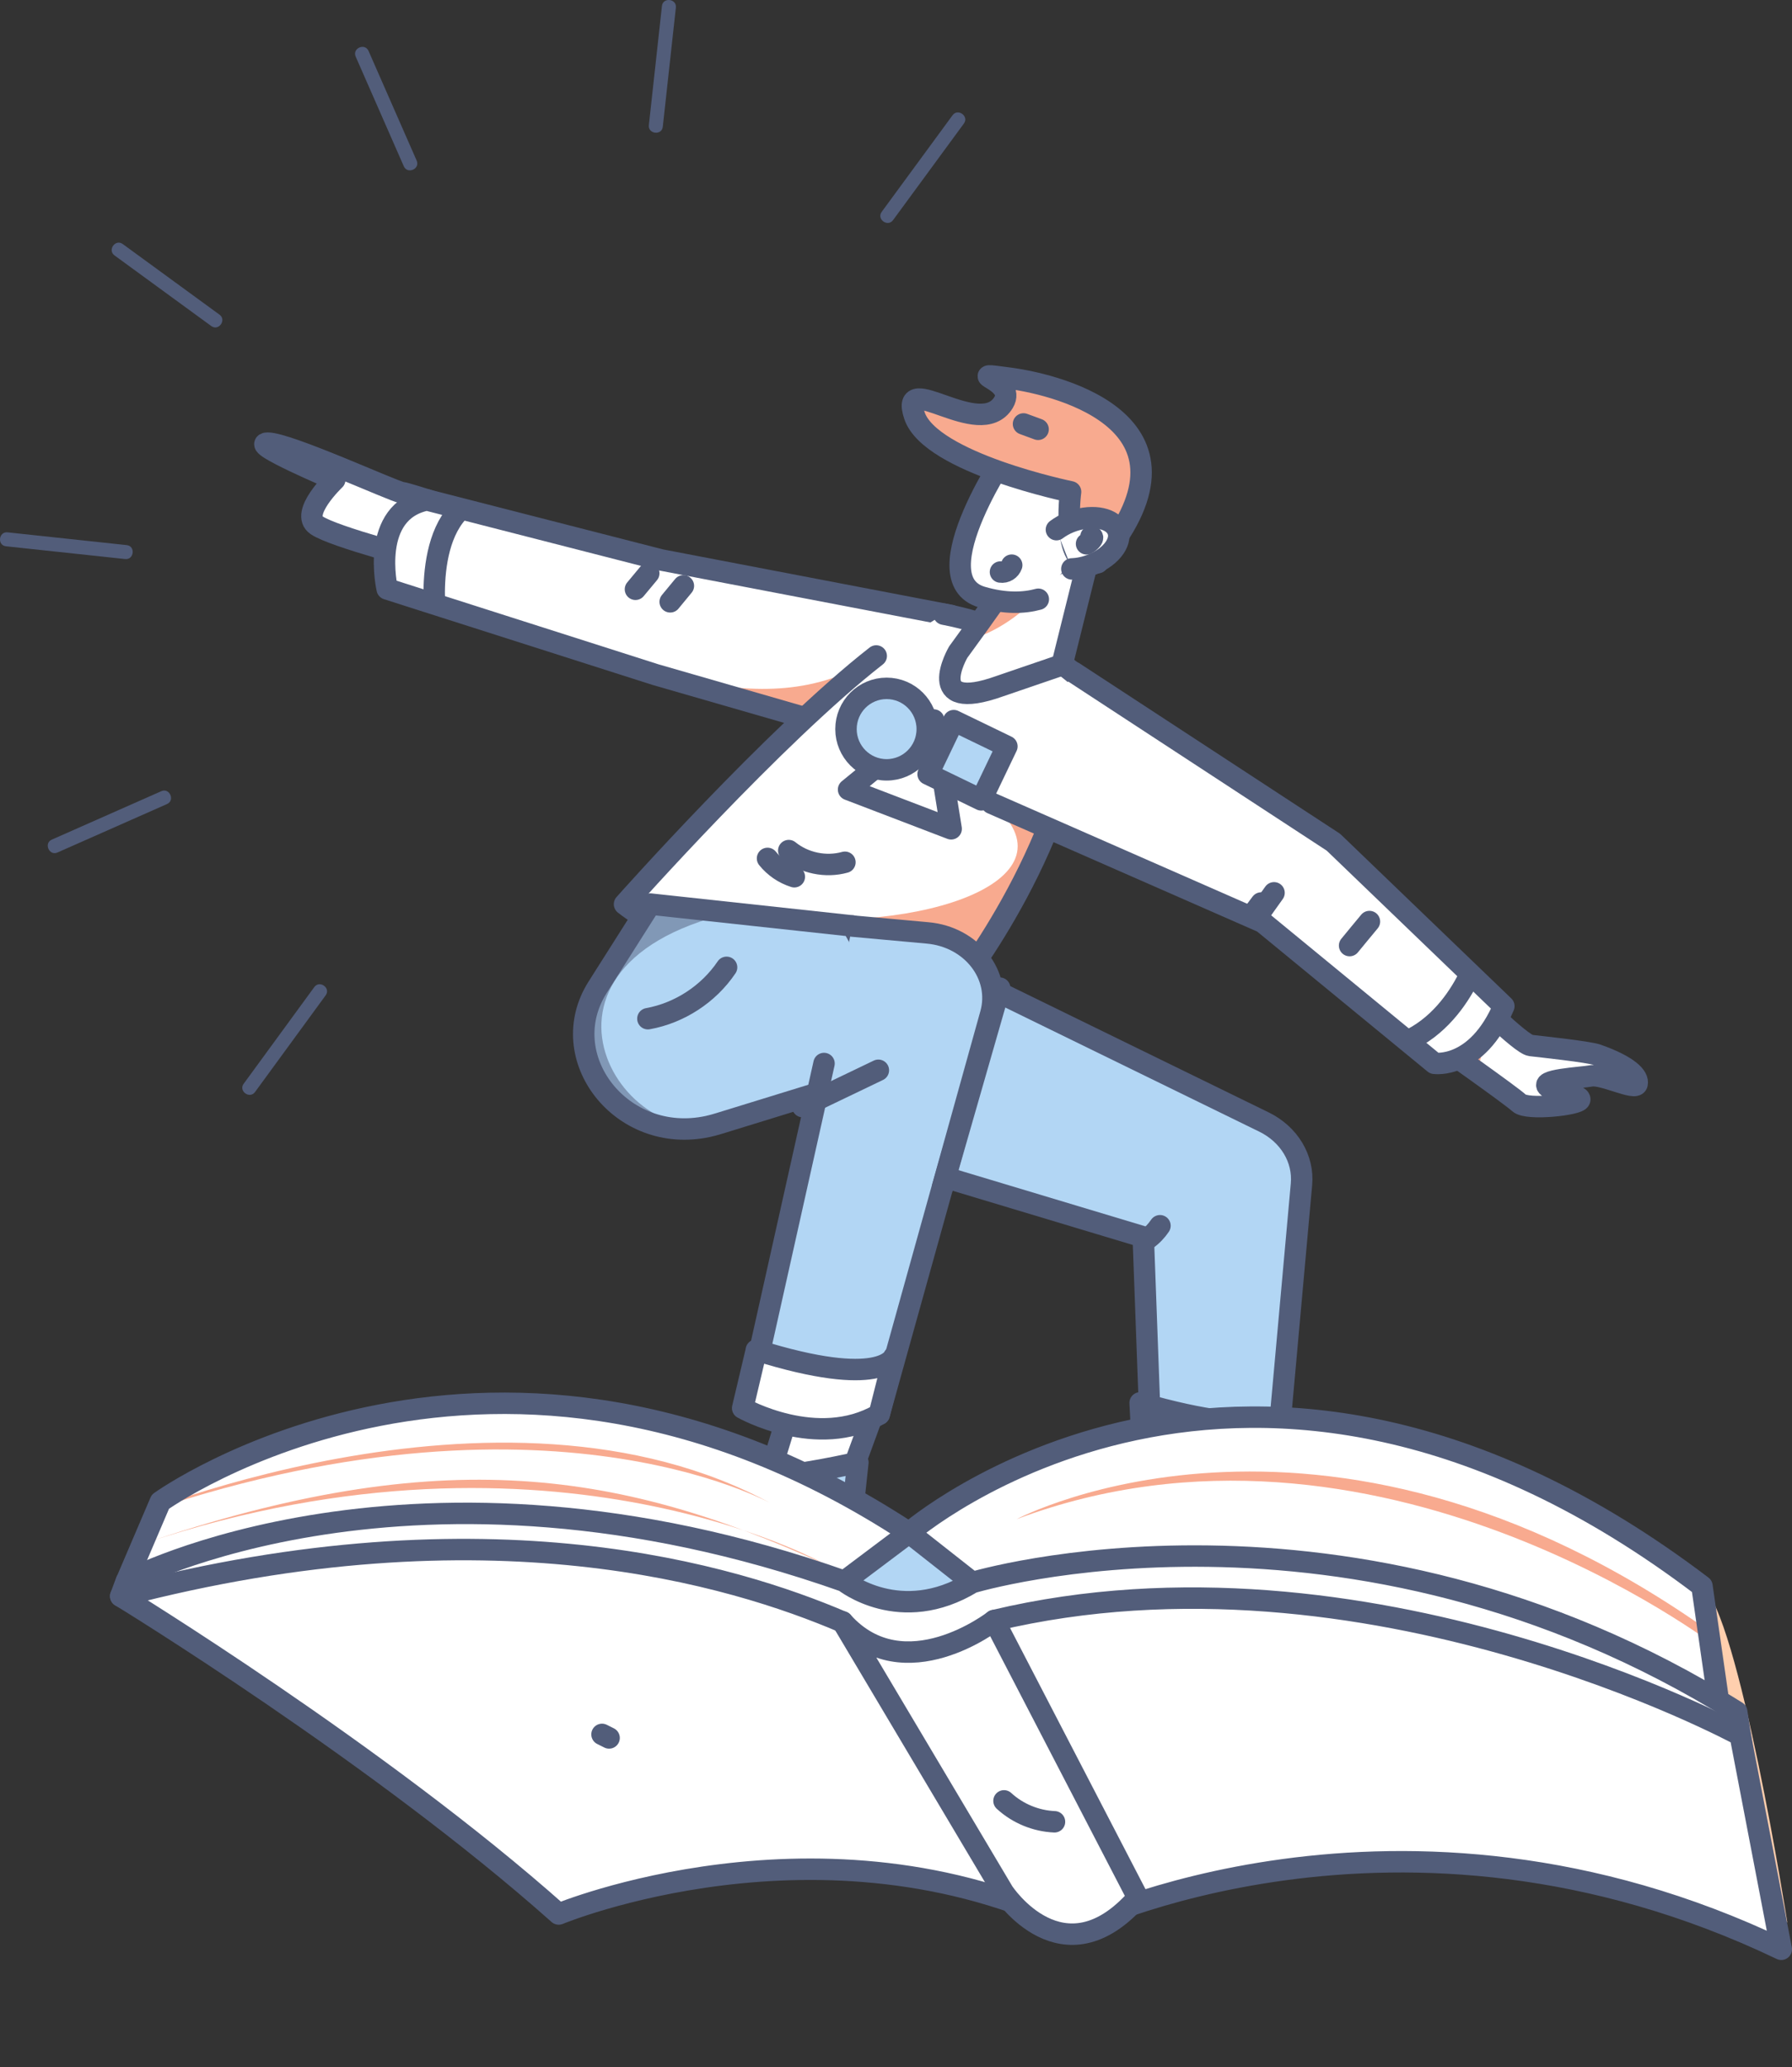 <?xml version="1.0" encoding="UTF-8"?>
<svg id="_圖層_2" data-name="圖層 2" xmlns="http://www.w3.org/2000/svg" xmlns:xlink="http://www.w3.org/1999/xlink" viewBox="0 0 167.17 192.79">
  <rect x="0" y="0" width="167.17" height="192.79" fill="#333333" stroke="none"/>
  <defs>
    <style>
      .cls-1 {
        clip-path: url(#clippath-11);
      }

      .cls-2 {
        opacity: .51;
      }

      .cls-3 {
        fill: url(#_帤韜靡腔膝曹_2);
      }

      .cls-3, .cls-4, .cls-5 {
        stroke-width: 0px;
      }

      .cls-6 {
        clip-path: url(#clippath-6);
      }

      .cls-7 {
        fill: #f8aa8f;
      }

      .cls-7, .cls-8, .cls-9, .cls-10 {
        stroke: #525d7a;
        stroke-linecap: round;
        stroke-linejoin: round;
        stroke-width: 2px;
      }

      .cls-4 {
        fill: #f8aa8f;
      }

      .cls-11 {
        clip-path: url(#clippath-7);
      }

      .cls-12 {
        clip-path: url(#clippath-1);
      }

      .cls-13 {
        clip-path: url(#clippath-4);
      }

      .cls-5 {
        fill: #525d7a;
      }

      .cls-14 {
        clip-path: url(#clippath-9);
      }

      .cls-15, .cls-8 {
        fill: #fff;
      }

      .cls-16 {
        clip-path: url(#clippath);
      }

      .cls-17 {
        clip-path: url(#clippath-3);
      }

      .cls-9, .cls-18 {
        fill: #b2d6f4;
      }

      .cls-19 {
        clip-path: url(#clippath-8);
      }

      .cls-20 {
        clip-path: url(#clippath-5);
      }

      .cls-10 {
        fill: none;
      }
    </style>
    <clipPath id="clippath">
      <path class="cls-8" d="M44.16,48.05s-5.92-2.01-6.68-2.11c-.76-.1-10.6-4.62-12.51-4.61-1.79,0,6.26,3.41,6.26,3.41,0,0-3.3,3.14-1.69,4.25,1.61,1.1,10.15,3.29,10.15,3.29l4.48-4.23Z"/>
    </clipPath>
    <clipPath id="clippath-1">
      <path class="cls-8" d="M39.85,46.62c-5.42,1.06-3.73,8.31-3.73,8.31l25.03,7.99,20.63,5.95,6.93-11.47-27.06-5.18-21.81-5.59Z"/>
    </clipPath>
    <clipPath id="clippath-3">
      <path class="cls-8" d="M81.74,61.18c-9.51,7.42-23.48,23.15-23.48,23.15,8.34,6.57,30.97,7.84,30.97,7.84,0,0,11.22-14.07,11.67-28.73,0,0-4.43-4.55-12.85-6.16"/>
    </clipPath>
    <clipPath id="clippath-4">
      <polyline class="cls-8" points="74.98 127.15 71.36 138.93 78.16 140.84 83.39 126.55"/>
    </clipPath>
    <clipPath id="clippath-5">
      <path class="cls-8" d="M93.28,55.33c0,.17-3.89,5.49-3.89,5.49,0,0-3.38,5.78,3.89,3.17l5.79-1.98,2.74-11.01-8.53,4.33Z"/>
    </clipPath>
    <clipPath id="clippath-6">
      <path class="cls-9" d="M86.43,98.82l-19.41,5.98c-.33.1-.66.19-.98.26-8.09,1.75-14.41-6.47-10.29-12.98l4.92-7.76,18.85,2.04,6.91,12.46Z"/>
    </clipPath>
    <clipPath id="clippath-7">
      <path class="cls-8" d="M103.53,48.42l.82-1.32.42-5.25-10.38-.33s-8.63,12.46-2.79,14.17c2.19.64,3.94.56,5.26.2"/>
    </clipPath>
    <clipPath id="clippath-8">
      <path class="cls-8" d="M137.19,92.68s4.67,4.72,5.61,4.83,5.38.58,6.2.87c2.97,1.05,3.87,2.06,3.72,2.71-.15.64-3.22-.96-4.32-.74-.82.16-5.1.36-3.89,1.09,1.21.73,2.94.65,2.86,1.12-.08.47-4.9,1.02-5.66.31-.76-.71-7.62-5.54-7.62-5.54l3.1-4.65Z"/>
    </clipPath>
    <clipPath id="clippath-9">
      <path class="cls-8" d="M100.17,62.71l24.22,15.84,15.9,15.29c-2.54,5.93-6.48,5.33-6.48,5.33l-16.01-13.15-25.29-11.1"/>
    </clipPath>
    <linearGradient id="_帤韜靡腔膝曹_2" data-name="帤韜靡腔膝曹 2" x1="176.15" y1="145.82" x2="171.61" y2="150.91" gradientUnits="userSpaceOnUse">
      <stop offset=".1" stop-color="#fdfffe"/>
      <stop offset=".89" stop-color="#ffcfae"/>
    </linearGradient>
    <clipPath id="clippath-11">
      <path class="cls-8" d="M18.12,152.58l-6.33-5.1,3.17-7.42s31.18-22.47,69.84,2.89c0,0,31.47-27.29,73.97,4.98l2.02,14.06-129.99-15.56-12.68,6.15Z"/>
    </clipPath>
    <clipPath id="clippath-12">
      <path class="cls-8" d="M11.27,148.87s24.17,14.78,40.85,29.64c0,0,24.56-10.19,48.07,1.27,0,0,30.23-15.08,65.98,2.02l-3.83-19.96s-34.87-18.98-69.6-10.7c.3.58-3.95,5.01-7.3,6.28,0,0-6.14-4.98-6.84-6.15-10.08-4.3-33-11.41-67.34-2.4Z"/>
    </clipPath>
  </defs>
  <g id="_圖層_6" data-name="圖層 6">
    <g>
      <g>
        <g>
          <g>
            <g>
              <g>
                <g>
                  <path class="cls-15" d="M44.16,48.05s-5.92-2.01-6.68-2.11c-.76-.1-10.6-4.62-12.51-4.61-1.79,0,6.26,3.41,6.26,3.41,0,0-3.3,3.14-1.69,4.25,1.61,1.1,10.15,3.29,10.15,3.29l4.48-4.23Z"/>
                  <g class="cls-16">
                    <path class="cls-4" d="M33,56.5c1.18-5.05,2.95-9.43,6.85-9.88,3.9-.45.47,7.15.47,7.15l-1.36,1.48-5.02,1.42"/>
                  </g>
                  <path class="cls-10" d="M44.16,48.05s-5.92-2.01-6.68-2.11c-.76-.1-10.6-4.62-12.51-4.61-1.79,0,6.26,3.41,6.26,3.41,0,0-3.3,3.14-1.69,4.25,1.61,1.1,10.15,3.29,10.15,3.29l4.48-4.23Z"/>
                </g>
                <g>
                  <path class="cls-15" d="M39.85,46.62c-5.42,1.06-3.73,8.31-3.73,8.31l25.03,7.99,20.63,5.95,6.93-11.47-27.06-5.18-21.81-5.59Z"/>
                  <g class="cls-12">
                    <path class="cls-4" d="M81.74,61.18c-10.69,7.39-25.18-.91-28.21-.69-3.04.22.92,12.76.92,12.76l21.26,3.48,7.17-14.01,2.24.35"/>
                    <path class="cls-10" d="M46.24,46c-7.12.82-5.6,11.74-5.6,11.74"/>
                  </g>
                  <path class="cls-10" d="M39.85,46.62c-5.42,1.06-3.73,8.31-3.73,8.31l25.03,7.99,20.63,5.95,6.93-11.47-27.06-5.18-21.81-5.59Z"/>
                </g>
                <polyline class="cls-8" points="108.38 144.65 108.38 154.67 115.22 155.36 116.35 141.26"/>
                <g>
                  <path class="cls-18" d="M107.92,149.89c5.78.91,10.29-3.95,10.29-3.95l3.2-35.48c.22-2.39-1.15-4.66-3.49-5.81l-31.5-15.39-6.91,17.94,27.14,8.16,1.27,34.53Z"/>
                  <path class="cls-10" d="M107.92,149.89c5.78.91,10.29-3.95,10.29-3.95l3.2-35.48c.22-2.39-1.15-4.66-3.49-5.81l-31.5-15.39-6.91,17.94,27.14,8.16,1.27,34.53Z"/>
                </g>
                <g>
                  <path class="cls-15" d="M81.74,61.18c-9.51,7.42-23.48,23.15-23.48,23.15,8.34,6.57,30.97,7.84,30.97,7.84,0,0,11.22-14.07,11.67-28.73,0,0-4.43-4.55-12.85-6.16"/>
                  <g class="cls-17">
                    <path class="cls-4" d="M95.78,72l-3.28,2.92c8.32,7.01-6.12,12.29-21.47,10.52-15.35-1.77,4.67,11.28,4.67,11.28l18.67-1.37,3.96-8.99,2.56-10.26-5.11-2.36"/>
                    <g>
                      <polygon class="cls-8" points="87.1 67.15 79.16 73.64 88.73 77.3 87.1 67.15"/>
                      <ellipse class="cls-9" cx="82.71" cy="68" rx="3.79" ry="3.8"/>
                      <polygon class="cls-9" points="91.54 74.6 86.58 72.2 88.97 67.21 93.93 69.61 91.54 74.6"/>
                    </g>
                  </g>
                  <path class="cls-10" d="M81.74,61.18c-9.51,7.42-23.48,23.15-23.48,23.15,8.34,6.57,30.97,7.84,30.97,7.84,0,0,11.22-14.07,11.67-28.73,0,0-4.43-4.55-12.85-6.16"/>
                </g>
                <g>
                  <polyline class="cls-15" points="74.98 127.15 71.36 138.93 78.16 140.84 83.39 126.55"/>
                  <g class="cls-13">
                    <path class="cls-4" d="M81.21,130.87c2.99.19-2.04,2.89-5.6,2.82-3.56-.08-4.25,2.41-4.25,2.41l1.18-3.95,4.08-.85"/>
                  </g>
                  <polyline class="cls-10" points="74.98 127.15 71.36 138.93 78.16 140.84 83.39 126.55"/>
                </g>
                <path class="cls-9" d="M107.92,149.89c2.64.08,8.43-.83,8.43-.83l.49,12.17-11.64-2.72,2.72-8.61Z"/>
                <path class="cls-9" d="M71.35,137.7c2.64.08,8.68-1.31,8.68-1.31l-1.05,9.72-10.25-.43,2.62-7.99Z"/>
                <g>
                  <path class="cls-15" d="M93.28,55.33c0,.17-3.89,5.49-3.89,5.49,0,0-3.38,5.78,3.89,3.17l5.79-1.98,2.74-11.01-8.53,4.33Z"/>
                  <g class="cls-20">
                    <path class="cls-4" d="M89.09,59.9c4.81-.5,8.61-5.19,8.61-5.19l-5.02-.72-3.15,4.9"/>
                  </g>
                  <path class="cls-10" d="M93.28,55.33c0,.17-3.89,5.49-3.89,5.49,0,0-3.38,5.78,3.89,3.17l5.79-1.98,2.74-11.01-8.53,4.33Z"/>
                </g>
                <g>
                  <path class="cls-18" d="M86.43,98.82l-19.41,5.98c-.33.1-.66.19-.98.26-8.09,1.75-14.41-6.47-10.29-12.98l4.92-7.76,18.85,2.04,6.91,12.46Z"/>
                  <g class="cls-6">
                    <g class="cls-2">
                      <path class="cls-5" d="M72.66,84.33c-26.49,3.37-15.61,23.01-5.64,20.48,9.97-2.53-17.23,4.95-17.23,4.95l-5.63-17.6,10.29-7.84"/>
                    </g>
                  </g>
                  <path class="cls-10" d="M86.43,98.82l-19.41,5.98c-.33.1-.66.19-.98.26-8.09,1.75-14.41-6.47-10.29-12.98l4.92-7.76,18.85,2.04,6.91,12.46Z"/>
                </g>
                <g>
                  <path class="cls-15" d="M103.53,48.42l.82-1.32.42-5.25-10.38-.33s-8.63,12.46-2.79,14.17c2.19.64,3.94.56,5.26.2"/>
                  <g class="cls-11">
                    <path class="cls-10" d="M94.38,52.71c-.15.43-.58.71-1.05.64"/>
                  </g>
                  <path class="cls-10" d="M103.53,48.42l.82-1.32.42-5.25-10.38-.33s-8.63,12.46-2.79,14.17c2.19.64,3.94.56,5.26.2"/>
                </g>
                <path class="cls-7" d="M102.41,52.48c-3.54.92-2.54-6.61-2.54-6.61,0,0-13.06-2.68-14.56-7.1-1.5-4.42,6.12,2.4,8.31-1.23,1.28-2.13-4.23-2.91.59-2.26s19.18,4.34,8.2,17.19Z"/>
                <path class="cls-8" d="M98.55,49.4c.35-.26.76-.5,1.23-.69,1.86-.75,3.84-.49,4.42.6.59,1.08-.44,2.58-2.3,3.33-.64.26-1.3.4-1.91.42"/>
                <g>
                  <path class="cls-15" d="M137.19,92.68s4.67,4.72,5.61,4.83,5.38.58,6.2.87c2.97,1.05,3.87,2.06,3.72,2.71-.15.64-3.22-.96-4.32-.74-.82.16-5.1.36-3.89,1.09,1.21.73,2.94.65,2.86,1.12-.08.47-4.9,1.02-5.66.31-.76-.71-7.62-5.54-7.62-5.54l3.1-4.65Z"/>
                  <g class="cls-19">
                    <path class="cls-4" d="M137.83,95.23c4.64-1.93-.96,2.69.45,5.07,1.41,2.38-5.21.46-5.21.46l3.77-4.6"/>
                  </g>
                  <path class="cls-10" d="M137.19,92.68s4.67,4.72,5.61,4.83,5.38.58,6.2.87c2.97,1.05,3.87,2.06,3.72,2.71-.15.64-3.22-.96-4.32-.74-.82.16-5.1.36-3.89,1.09,1.21.73,2.94.65,2.86,1.12-.08.47-4.9,1.02-5.66.31-.76-.71-7.62-5.54-7.62-5.54l3.1-4.65Z"/>
                </g>
                <g>
                  <path class="cls-15" d="M100.17,62.71l24.22,15.84,15.9,15.29c-2.54,5.93-6.48,5.33-6.48,5.33l-16.01-13.15-25.29-11.1"/>
                  <g class="cls-14">
                    <path class="cls-10" d="M127.17,97.95c7.99.06,10.63-8.68,10.63-8.68"/>
                  </g>
                  <path class="cls-10" d="M100.17,62.71l24.22,15.84,15.9,15.29c-2.54,5.93-6.48,5.33-6.48,5.33l-16.01-13.15-25.29-11.1"/>
                </g>
                <g>
                  <path class="cls-18" d="M76.87,99.19l-7.18,32.11c4.52,1.13,12.33.6,12.33.6l10.4-37.33c1.01-3.61-1.77-7.19-5.88-7.56l-7.03-.64"/>
                  <path class="cls-10" d="M76.87,99.19l-7.18,32.11c4.52,1.13,12.33.6,12.33.6l10.4-37.33c1.01-3.61-1.77-7.19-5.88-7.56l-7.03-.64"/>
                </g>
                <path class="cls-8" d="M106.36,130.84l.29,5.62s5.2,3.8,11.96.35l.9-5.22s-.61,2.84-13.15-.74Z"/>
              </g>
              <g>
                <path class="cls-3" d="M162.34,175.21l3.28,5.73,1.11-1.67s-4.54-28.87-7.96-31.35c-3.42-2.48-8.15,3.21-8.15,3.21l3.67,13.41,8.04,10.67Z"/>
                <g>
                  <path class="cls-15" d="M18.12,152.58l-6.33-5.1,3.17-7.42s31.18-22.47,69.84,2.89c0,0,31.47-27.29,73.97,4.98l2.02,14.06-129.99-15.56-12.68,6.15Z"/>
                  <g class="cls-1">
                    <path class="cls-4" d="M10.23,142.22s36.31-15.89,61.83-1.93c0,0-22.21-12.68-61.83,1.93Z"/>
                    <path class="cls-4" d="M11.79,144.52c28.56-10.03,45.41-7.59,65.07,1.32,0,0-26.52-14.96-65.07-1.32-13.91,4.93,0,0,0,0Z"/>
                    <path class="cls-4" d="M94.83,141.69s29.56-15.71,66.66,11.92h-1.32s-31.87-24.5-65.34-11.92Z"/>
                  </g>
                  <path class="cls-10" d="M18.12,152.58l-6.33-5.1,3.17-7.42s31.18-22.47,69.84,2.89c0,0,31.47-27.29,73.97,4.98l2.02,14.06-129.99-15.56-12.68,6.15Z"/>
                </g>
                <polygon class="cls-9" points="72.66 152.58 78.77 147.48 84.8 142.95 90.71 147.6 92.67 156.59 72.66 152.58"/>
                <path class="cls-8" d="M18.12,152.58l-6.86-3.71.52-1.39s26.6-14.25,66.98,0c0,0,5.23,4.21,11.94.12,0,0,35.04-10.59,71.31,12.05l.47,3.04-10.58,3.37-110-10.19-23.78-3.29Z"/>
                <g>
                  <path class="cls-15" d="M11.27,148.87s24.17,14.78,40.85,29.64c0,0,24.56-10.19,48.07,1.27,0,0,30.23-15.08,65.98,2.02l-3.83-19.96s-34.87-18.98-69.6-10.7c.3.58-3.95,5.01-7.3,6.28,0,0-6.14-4.98-6.84-6.15-10.08-4.3-33-11.41-67.34-2.4Z"/>
                  <path class="cls-10" d="M11.27,148.87s24.17,14.78,40.85,29.64c0,0,24.56-10.19,48.07,1.27,0,0,30.23-15.08,65.98,2.02l-3.83-19.96s-34.87-18.98-69.6-10.7c.3.58-3.95,5.01-7.3,6.28,0,0-6.14-4.98-6.84-6.15-10.08-4.3-33-11.41-67.34-2.4Z"/>
                </g>
                <path class="cls-8" d="M78.61,151.27l14.98,25.19s5.57,8.49,12.55.52l-13.4-25.84s-8.38,6.54-14.14.13Z"/>
              </g>
            </g>
            <path class="cls-8" d="M70.56,125.92l-1.28,5.41s6.95,3.93,12.74.58l1.36-5.36s-1.11,3.04-12.83-.63Z"/>
            <path class="cls-10" d="M95.48,39.54c.45.17.91.33,1.36.5"/>
            <path class="cls-10" d="M101.77,50.05c.05-.04.14.01.15.08,0,.07-.03.13-.07.18-.13.17-.3.31-.49.41"/>
            <path class="cls-10" d="M60.52,53.47c-.41.5-.82.99-1.24,1.49"/>
            <path class="cls-10" d="M118.85,83.27c-.41.58-.82,1.16-1.24,1.74"/>
            <path class="cls-10" d="M71.6,80.06c.64.8,1.52,1.4,2.5,1.71"/>
            <path class="cls-10" d="M106.99,115.58c.48-.34.89-.77,1.22-1.26"/>
          </g>
          <line class="cls-10" x1="81.94" y1="99.82" x2="74.88" y2="103.21"/>
          <line class="cls-10" x1="93.26" y1="92.16" x2="87.93" y2="110.71"/>
          <path class="cls-10" d="M116.91,85.21c.25-.33.49-.66.74-.99"/>
          <path class="cls-10" d="M63.75,54.64c-.41.5-.82,1-1.23,1.49"/>
          <path class="cls-10" d="M73.58,79.33c1.44,1.17,3.45,1.59,5.24,1.09"/>
          <path class="cls-10" d="M93.66,167.96c1.28,1.18,2.98,1.88,4.71,1.95"/>
          <path class="cls-10" d="M67.78,90.22c-1.68,2.49-4.39,4.26-7.34,4.79"/>
          <path class="cls-10" d="M56.16,161.76c.22.11.44.22.66.33"/>
        </g>
        <path class="cls-10" d="M127.75,85.95c-.62.75-1.24,1.49-1.85,2.24"/>
      </g>
      <g>
        <path class="cls-5" d="M33.18,5.28l4.49,10.23c.34.77,1.54.25,1.2-.53-1.5-3.41-3-6.82-4.49-10.23-.34-.77-1.54-.25-1.2.53h0Z"/>
        <path class="cls-5" d="M61.75.56c-.41,3.7-.81,7.41-1.22,11.11-.09.84,1.21.99,1.3.15.41-3.7.81-7.41,1.22-11.11.09-.84-1.21-.99-1.3-.15h0Z"/>
        <path class="cls-5" d="M88.86,10.75c-2.2,3-4.41,6.01-6.61,9.01-.5.68.56,1.45,1.06.77,2.2-3,4.41-6.01,6.61-9.01.5-.68-.56-1.45-1.06-.77h0Z"/>
        <path class="cls-5" d="M23.79,101.85c2.2-3.01,4.4-6.02,6.59-9.02.5-.68-.56-1.45-1.06-.77-2.2,3.01-4.4,6.02-6.59,9.02-.5.68.56,1.45,1.06.77h0Z"/>
        <path class="cls-5" d="M5.36,79.51c3.41-1.51,6.81-3.01,10.22-4.52.77-.34.24-1.54-.53-1.2-3.41,1.51-6.81,3.01-10.22,4.52-.77.34-.24,1.54.53,1.2h0Z"/>
        <path class="cls-5" d="M.56,50.95c3.7.4,7.41.79,11.11,1.19.84.09.99-1.21.15-1.3-3.7-.4-7.41-.79-11.11-1.19-.84-.09-.99,1.21-.15,1.3h0Z"/>
        <path class="cls-5" d="M10.68,23.82c3.01,2.2,6.02,4.39,9.03,6.59.68.5,1.45-.56.77-1.06-3.01-2.19-6.02-4.39-9.03-6.59-.68-.5-1.45.56-.77,1.06h0Z"/>
      </g>
    </g>
  </g>
</svg>